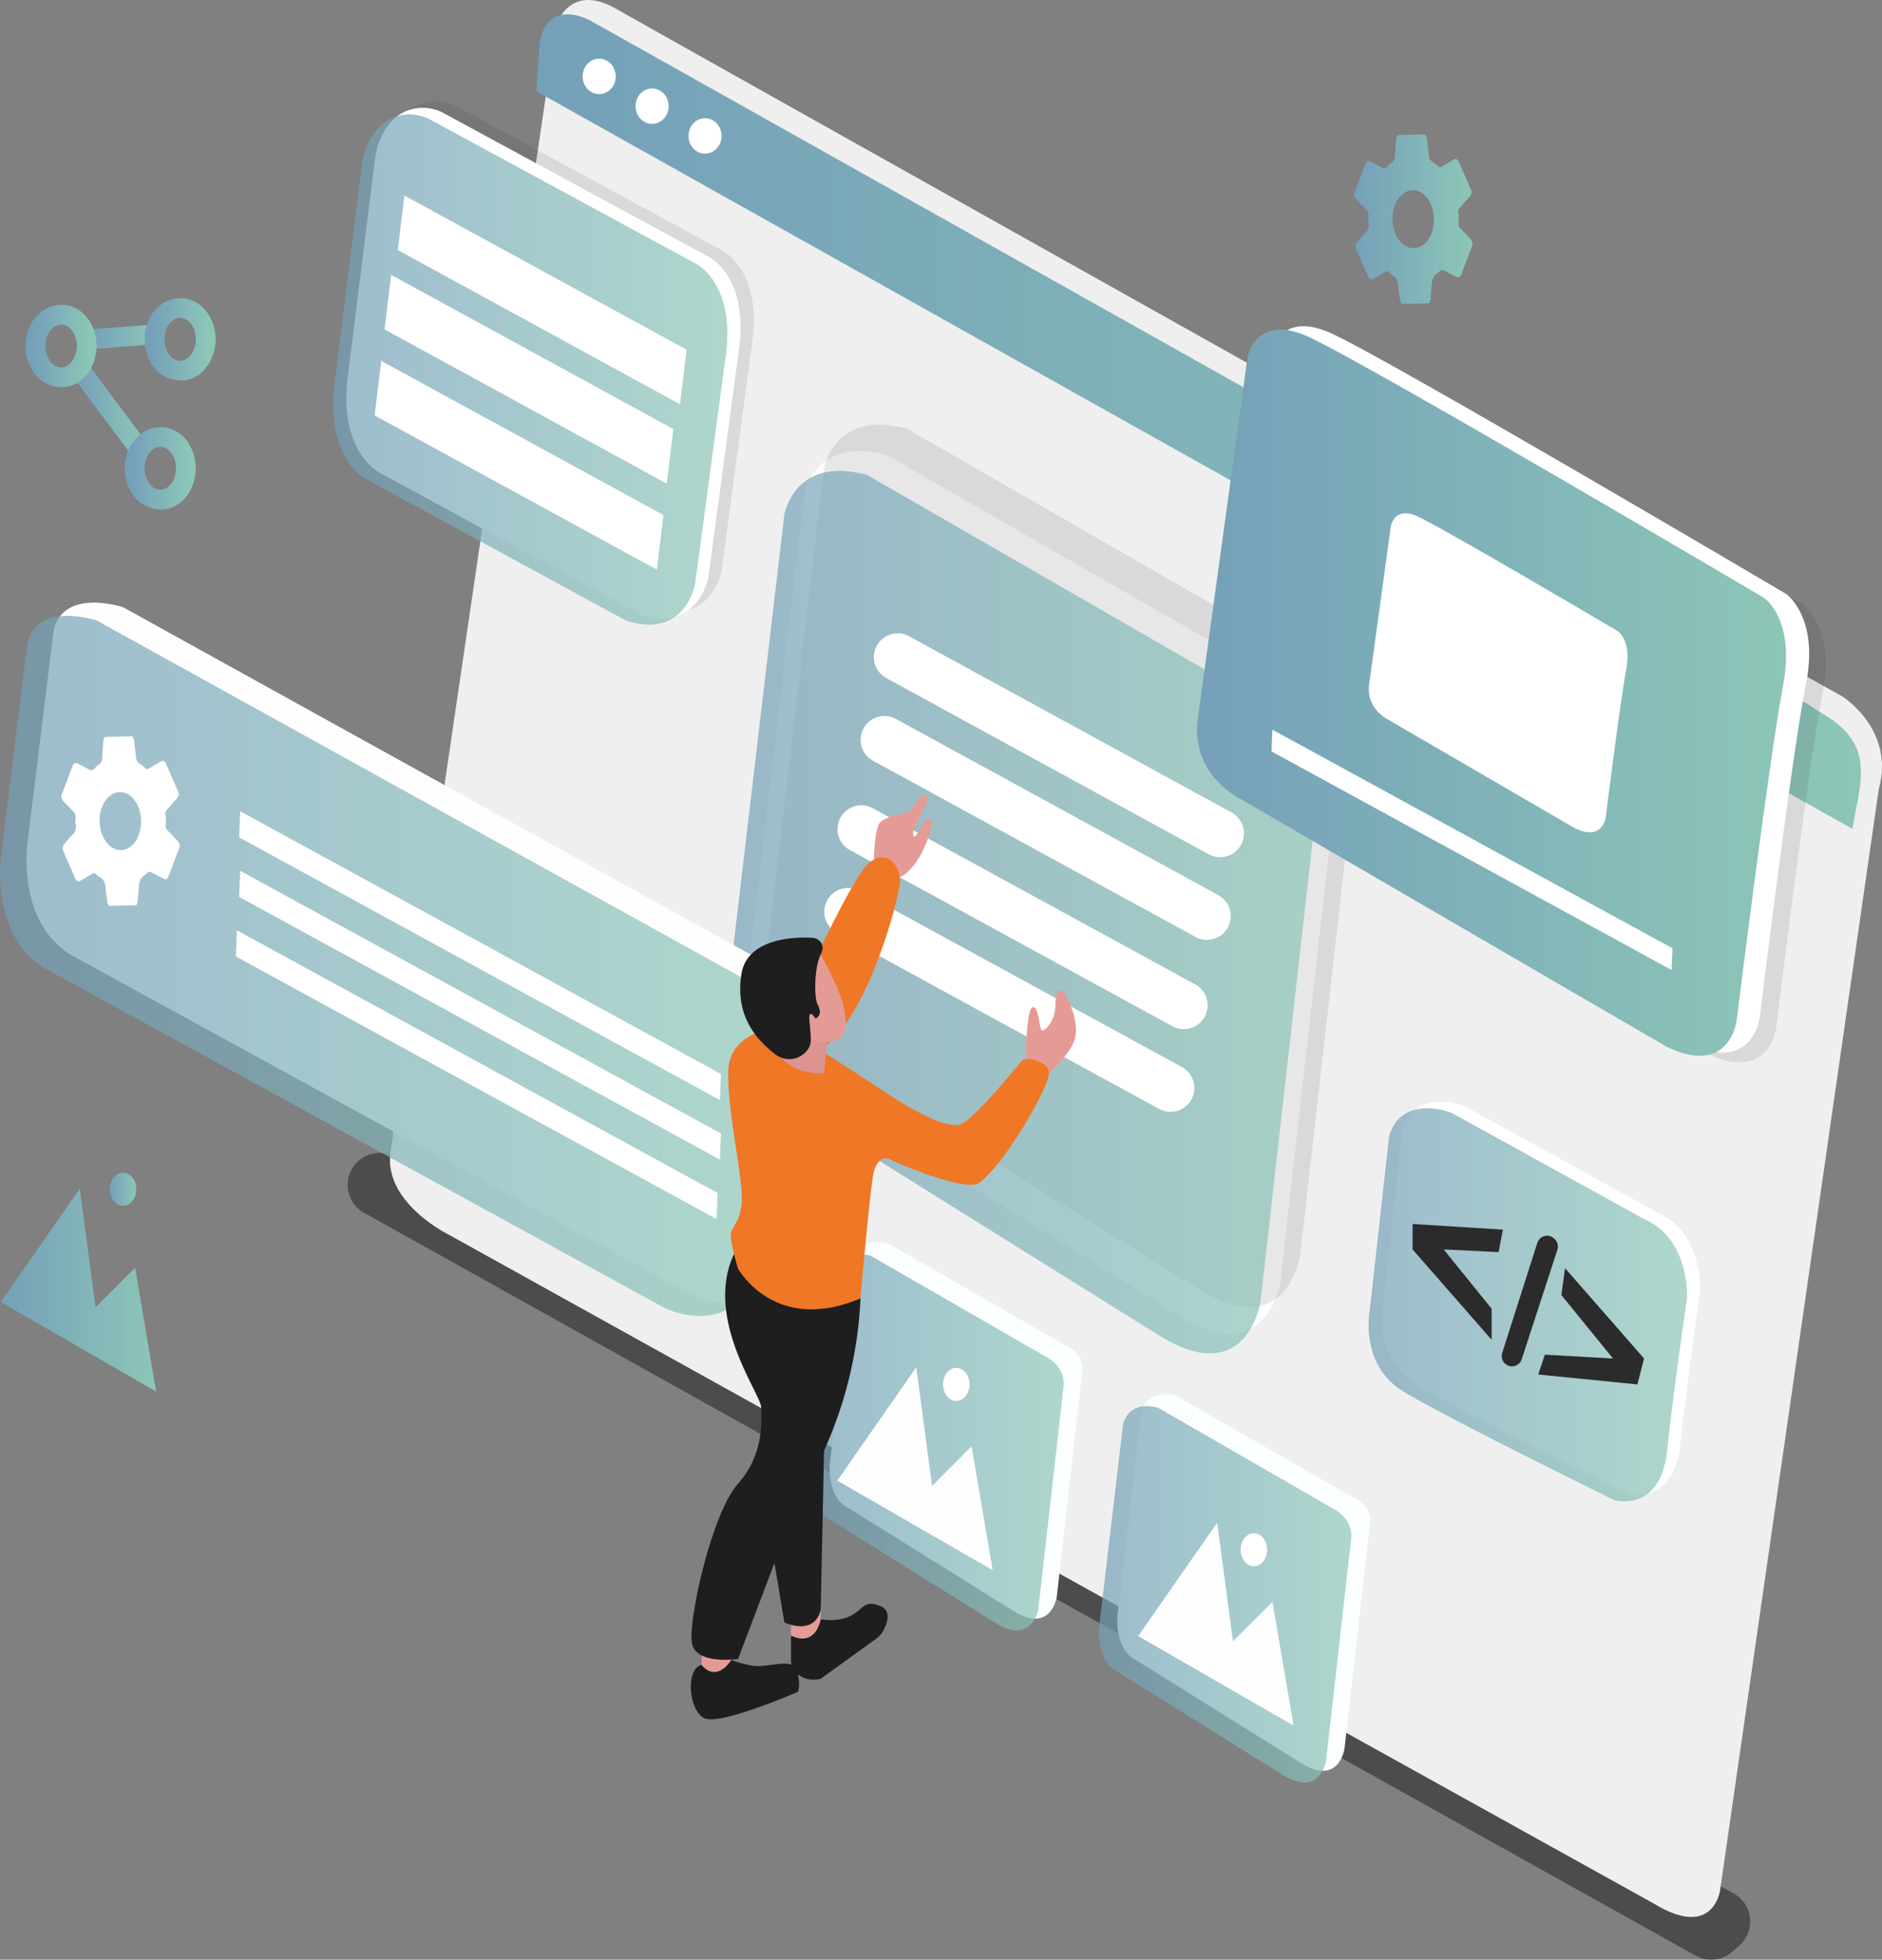 <svg xmlns="http://www.w3.org/2000/svg" xmlns:xlink="http://www.w3.org/1999/xlink" viewBox="0 0 569.191 592.545"><rect x="0" y="0" width="569.191" height="592.545" fill="#808080" stroke="none"/><defs><linearGradient xlink:href="#linear-gradient" id="linear-gradient-8" x1="571.701" x2="668.016" y1="477.926" y2="477.926"></linearGradient><linearGradient xlink:href="#linear-gradient" id="linear-gradient-16" x1="33.223" x2="41.223" y1="359.602" y2="359.602"></linearGradient><linearGradient xlink:href="#linear-gradient" id="linear-gradient-2" x1="377.949" x2="557" y1="359.197" y2="359.197"></linearGradient><linearGradient xlink:href="#linear-gradient" id="linear-gradient-3" x1="258.531" x2="377.764" y1="195.138" y2="195.138"></linearGradient><linearGradient xlink:href="#linear-gradient" id="linear-gradient-4" x1="403.139" x2="479.521" y1="519.477" y2="519.477"></linearGradient><linearGradient xlink:href="#linear-gradient" id="linear-gradient-5" x1="490.139" x2="566.521" y1="565.477" y2="565.477"></linearGradient><linearGradient xlink:href="#linear-gradient" id="linear-gradient-6" x1="519.816" x2="697.944" y1="292.834" y2="292.834"></linearGradient><linearGradient xlink:href="#linear-gradient" id="linear-gradient-7" x1="157.777" x2="394.529" y1="375.464" y2="375.464"></linearGradient><linearGradient id="linear-gradient" x1="320" x2="720.574" y1="210.862" y2="210.862" gradientUnits="userSpaceOnUse"><stop offset="0" stop-color="#75a0b9"></stop><stop offset="1" stop-color="#8cc6b7"></stop></linearGradient><linearGradient xlink:href="#linear-gradient" id="linear-gradient-9" x1="567.341" x2="603.097" y1="149.674" y2="149.674"></linearGradient><linearGradient xlink:href="#linear-gradient" id="linear-gradient-10" x1=".223" x2="47.223" y1="390.102" y2="390.102"></linearGradient><linearGradient xlink:href="#linear-gradient" id="linear-gradient-11" x1="180.854" x2="200.825" y1="207.081" y2="207.081"></linearGradient><linearGradient xlink:href="#linear-gradient" id="linear-gradient-12" x1="184.923" x2="204.577" y1="185.25" y2="185.25"></linearGradient><linearGradient xlink:href="#linear-gradient" id="linear-gradient-13" x1="167.5" x2="185" y1="188.013" y2="188.013"></linearGradient><linearGradient xlink:href="#linear-gradient" id="linear-gradient-14" x1="203.5" x2="221" y1="186.013" y2="186.013"></linearGradient><linearGradient xlink:href="#linear-gradient" id="linear-gradient-15" x1="197.5" x2="215" y1="225.013" y2="225.013"></linearGradient><style>.cls-15,.cls-4{fill:#2b2b2b}.cls-4{opacity:.11}.cls-5{fill:#fff}.cls-8{fill:#fcffff}.cls-12{fill:#fffeff}.cls-24{fill:#e59b95}.cls-25{fill:#ef7726}.cls-26{fill:#1e1e1e}</style></defs><g id="Layer_2" data-name="Layer 2"><path d="M266.263 434.361a9.664 9.664 0 0 0 1.622 15.744l402.721 224.614a9.665 9.665 0 0 0 11.1-1.194l2.142-1.889a9.665 9.665 0 0 0-1.736-15.715L277.251 433.2a9.665 9.665 0 0 0-10.988 1.161Z" style="opacity:.6;fill:#2b2b2b" transform="translate(-157.777 -83.398)"></path><path d="m276 431 50-340s4-13 18-5 371 208 371 208 16 10 11 28l-48 333s-2 15-20 4L294 457s-21-10-18-26Z" style="fill:#efefef" transform="translate(-157.777 -83.398)"></path><path d="m320 111 398 223 1.63-8.693c2.355-12.56 1.052-19.777-12.63-27.307-.4-.221-2.55-1.85-3-2L337 90s-10.924-6.722-15.055 2.941a14.239 14.239 0 0 0-1.052 4.668Z" style="fill:url(#linear-gradient)" transform="translate(-157.777 -83.398)"></path><path d="M117.223 47.602s.66-12.543 10.026-16.174a13.3 13.3 0 0 1 11.1.87l79.874 43.304s13 6 9 30l-9 67s-3 17-21 11l-78.246-42.59c-.398-.216-12.754-6.41-9.754-29.41Z" class="cls-4"></path><path d="M113.223 49.602s.66-12.543 10.026-16.174a13.3 13.3 0 0 1 11.1.87l79.874 43.304s13 6 9 30l-9 67s-3 17-21 11l-78.246-42.59c-.398-.216-12.754-6.41-9.754-29.41ZM226.223 293.602l17-144s3-18 25-12l134 77s5 3 3 14l-18 159s-4 27-31 10l-117-73s-14-5-13-31Z" class="cls-5"></path><path d="m232.223 285.602 17-144s3-18 25-12l134 77s5 3 3 14l-18 159s-4 27-31 10l-117-73s-14-5-13-31Z" class="cls-4"></path><path d="m378 383 17-144s3-18 25-12l125 72s12 6 12 19l-18 159s-4 27-31 10l-117-73s-14-5-13-31Z" style="fill:url(#linear-gradient-2);opacity:.7" transform="translate(-157.777 -83.398)"></path><path d="M267 135s.66-12.543 10.026-16.174a13.3 13.3 0 0 1 11.1.87L368 163s13 6 9 30l-9 67s-3 17-21 11l-78.246-42.59C268.356 228.194 256 222 259 199Z" style="fill:url(#linear-gradient-3);opacity:.7" transform="translate(-157.777 -83.398)"></path><path d="m250.943 442.673 7.252-61.429s1.28-7.679 10.665-5.12l55.1 31.661a6.813 6.813 0 0 1 3.371 7.02l-.025.14-7.683 67.829s-1.706 11.518-13.224 4.265l-49.91-31.137s-5.972-2.137-5.546-13.229Z" class="cls-8"></path><path d="m403.161 529.631 7.252-61.43s1.279-7.679 10.665-5.119L474.4 493.8s5.119 2.559 5.119 8.1l-7.678 67.829s-1.707 11.518-13.225 4.266l-49.912-31.141s-5.97-2.131-5.543-13.223Z" style="opacity:.7;fill:url(#linear-gradient-4)" transform="translate(-157.777 -83.398)"></path><path d="m337.943 488.673 7.252-61.429s1.28-7.679 10.665-5.12l55.1 31.661a6.813 6.813 0 0 1 3.371 7.02l-.025.14-7.683 67.829s-1.706 11.518-13.224 4.265l-49.91-31.137s-5.972-2.137-5.546-13.229Z" class="cls-8"></path><path d="m490.161 575.631 7.252-61.43s1.279-7.679 10.665-5.119L561.4 539.8s5.119 2.559 5.119 8.105l-7.678 67.829s-1.707 11.518-13.225 4.266l-49.912-31.141s-5.97-2.136-5.543-13.228Z" style="fill:url(#linear-gradient-5);opacity:.7" transform="translate(-157.777 -83.398)"></path><path d="m374.223 219.602 15-109s2-14 18-7 138 79 138 79 10 7 6 27c-4.354 21.772-14 101-14 101s-2 17-21 8l-129-75s-15-7-13-24Z" class="cls-4"></path><path d="m369.223 216.602 15-109s2-14 18-7 138 79 138 79 10 7 6 27c-4.354 21.772-14 101-14 101s-2 17-21 8l-129-75s-15-7-13-24Z" class="cls-5"></path><path d="m520 301 15-109s2-14 18-7 138 79 138 79 10 6 6 27c-4.155 21.811-14 101-14 101s-2 17-21 8l-129-75s-15-7-13-24Z" style="fill:url(#linear-gradient-6)" transform="translate(-157.777 -83.398)"></path><path d="m414.064 207.023 6.589-47.876s.878-6.149 7.906-3.075 60.614 34.7 60.614 34.7 4.392 2.636 2.635 11.86c-1.825 9.58-6.149 44.362-6.149 44.362s-.879 7.467-9.224 3.514l-56.661-32.943s-6.588-3.075-5.71-10.542Z" class="cls-5"></path><path d="m16.223 190.602-8 65s-3 23 13 33l188 103s23 11 28-15l7-59s4-17-10-25l-197-109s-18-6-21 7Z" class="cls-12"></path><path d="m166 278-8 65s-3 23 13 33l188 103s23 11 28-15l7-59s4-17-10-25L187 271s-18-6-21 7Z" style="fill:url(#linear-gradient-7);opacity:.7" transform="translate(-157.777 -83.398)"></path><path d="M427.003 336.336a10.947 10.947 0 0 0-3.038 6.589l-5.742 51.677s-3 16 10 24 64 33 64 33 14 4 16-15 6-46 6-46 1-18-13-24l-58-32s-10.115-4.335-16.22 1.734Z" class="cls-5"></path><path d="M580.78 421.734a10.947 10.947 0 0 0-3.038 6.589L572 480s-3 16 10 24 64 33 64 33 14 4 16-15 6-46 6-46 1-18-13-24l-58-32s-10.115-4.335-16.22 1.734Z" style="fill:url(#linear-gradient-8);opacity:.7" transform="translate(-157.777 -83.398)"></path><path d="m454.54 371.809-1.317 6.793-16.61-.817 14.513 17.927v9.39l-23.903-27.317v-7.683l27.317 1.707zM470.093 374.557l.174.174a3.1 3.1 0 0 1 .756 3.157l-10.795 33.105a3.1 3.1 0 0 1-4.937 1.422 3.1 3.1 0 0 1-.969-3.327l10.621-33.28a3.1 3.1 0 0 1 5.15-1.251ZM465.223 415.602l2-6 20.61 1.165-15.61-19.165 1.098-8.152 23.902 27.317-2 7.835-30-3z" class="cls-15"></path><ellipse cx="181.223" cy="23.102" class="cls-5" rx="5" ry="5.357"></ellipse><ellipse cx="197.223" cy="32.102" class="cls-5" rx="5" ry="5.357"></ellipse><ellipse cx="213.223" cy="41.102" class="cls-5" rx="5" ry="5.357"></ellipse><path d="m31.717 222.838 8.248-.2a2.744 2.744 0 0 1 .606 1.558c.183 1.608.418 3.206.6 4.815a2.213 2.213 0 0 0 1 1.883 8.818 8.818 0 0 1 1.632 1.276.927.927 0 0 0 1.279.172c1.151-.712 2.328-1.347 3.482-2.052.749-.458 1.283-.186 1.707.793 1.141 2.638 2.309 5.255 3.446 7.9a1.973 1.973 0 0 1-.315 2.54 160.174 160.174 0 0 1-2.925 3.334 1.693 1.693 0 0 0-.435 1.553 11.747 11.747 0 0 1 .078 3.049 1.734 1.734 0 0 0 .488 1.546c1.034 1.05 2.041 2.154 3.07 3.216a2.126 2.126 0 0 1 .442 2.458q-1.563 4.065-3.1 8.148c-.38 1.007-.918 1.257-1.679.836-1.185-.654-2.382-1.266-3.576-1.889-.3-.157-.587-.3-.925-.05-2.637 1.966-2.724 2.134-3 6.329-.042.638-.1 1.275-.133 1.915a3.554 3.554 0 0 1-.487 1.751l-8.248.2a3.149 3.149 0 0 1-.6-1.695c-.122-1.161-.355-2.308-.417-3.471-.093-1.757-.564-3.013-1.841-3.562a3.27 3.27 0 0 1-.977-.81.884.884 0 0 0-1.277-.153c-1.15.714-2.32 1.368-3.477 2.062-.7.421-1.244.213-1.655-.735q-1.757-4.05-3.532-8.085a2.012 2.012 0 0 1 .31-2.369c.756-.834 1.457-1.773 2.247-2.537a3.384 3.384 0 0 0 1.082-3.569 3.872 3.872 0 0 1 0-1.35 2.532 2.532 0 0 0-.82-2.461c-.974-.9-1.884-1.936-2.827-2.9a2.006 2.006 0 0 1-.418-2.349c1.059-2.738 2.1-5.492 3.138-8.244.364-.96.887-1.207 1.616-.805.983.542 2 .957 2.959 1.585a1.549 1.549 0 0 0 2.409-.429 3.979 3.979 0 0 1 1.166-.976 1.892 1.892 0 0 0 .793-1.665c.109-1.614.259-3.222.36-4.838a3.158 3.158 0 0 1 .506-1.725Zm4.927 34.192c3.474-.094 6.143-4.02 6.017-8.85-.131-4.966-2.945-8.744-6.449-8.656-3.467.087-6.193 4.027-6.082 8.792.115 4.972 2.983 8.81 6.514 8.714Z" class="cls-5"></path><path d="m580.494 124.236 8.248-.2a2.744 2.744 0 0 1 .606 1.558c.183 1.608.418 3.206.6 4.815a2.213 2.213 0 0 0 1 1.883 8.818 8.818 0 0 1 1.632 1.276.927.927 0 0 0 1.279.172c1.151-.712 2.328-1.347 3.482-2.052.749-.458 1.283-.186 1.707.793 1.141 2.638 2.309 5.255 3.446 7.9a1.973 1.973 0 0 1-.315 2.54 160.174 160.174 0 0 1-2.925 3.334 1.693 1.693 0 0 0-.435 1.553 11.747 11.747 0 0 1 .078 3.049 1.734 1.734 0 0 0 .488 1.546c1.034 1.05 2.041 2.154 3.07 3.216a2.126 2.126 0 0 1 .442 2.458q-1.563 4.065-3.1 8.148c-.38 1.007-.918 1.257-1.679.836-1.185-.654-2.382-1.266-3.576-1.889-.3-.157-.587-.3-.925-.05-2.637 1.966-2.724 2.134-3 6.329-.042.638-.1 1.275-.133 1.915a3.554 3.554 0 0 1-.487 1.751l-8.248.2a3.149 3.149 0 0 1-.6-1.695c-.122-1.161-.355-2.308-.417-3.471-.093-1.757-.564-3.013-1.841-3.562a3.27 3.27 0 0 1-.977-.81.884.884 0 0 0-1.277-.153c-1.15.714-2.32 1.368-3.477 2.062-.7.421-1.244.213-1.655-.735q-1.756-4.05-3.532-8.085a2.012 2.012 0 0 1 .31-2.369c.756-.834 1.457-1.773 2.247-2.537a3.384 3.384 0 0 0 1.082-3.569 3.872 3.872 0 0 1 0-1.35 2.532 2.532 0 0 0-.82-2.461c-.974-.9-1.884-1.936-2.827-2.9a2.006 2.006 0 0 1-.418-2.349c1.059-2.738 2.1-5.492 3.138-8.244.364-.96.887-1.207 1.616-.805.983.542 2 .957 2.959 1.585a1.549 1.549 0 0 0 2.409-.429 3.979 3.979 0 0 1 1.166-.976 1.892 1.892 0 0 0 .793-1.665c.109-1.614.259-3.222.36-4.838a3.158 3.158 0 0 1 .506-1.725Zm4.927 34.192c3.474-.094 6.143-4.02 6.017-8.85-.131-4.966-2.945-8.744-6.449-8.656-3.467.087-6.193 4.027-6.082 8.792.115 4.972 2.983 8.81 6.514 8.714Z" style="fill:url(#linear-gradient-9)" transform="translate(-157.777 -83.398)"></path><path d="M217.74 332.638 72.328 253.196l.315-7.898 145.412 79.442-.315 7.898zM505.561 293.307 384.56 227.202l.262-6.573 121.001 66.106-.262 6.572zM365.568 258.302l-97.525-53.28a7.205 7.205 0 0 1-3.7-7.2 7.2 7.2 0 0 1 10.6-5.442l97.525 53.28a7.2 7.2 0 0 1 3.7 7.2 7.2 7.2 0 0 1-10.6 5.442ZM205.654 122.236 120.307 75.61l2.006-16.486 85.346 46.627-2.005 16.485zM201.654 146.236 116.307 99.61l2.006-16.486 85.346 46.627-2.005 16.485zM198.654 172.236l-85.347-46.626 2.006-16.486 85.346 46.627-2.005 16.485zM361.568 283.302l-97.525-53.28a7.205 7.205 0 0 1-3.7-7.2 7.2 7.2 0 0 1 10.6-5.442l97.525 53.28a7.2 7.2 0 0 1 3.7 7.2 7.2 7.2 0 0 1-10.6 5.442ZM354.568 310.302l-97.525-53.28a7.205 7.205 0 0 1-3.7-7.2 7.2 7.2 0 0 1 10.6-5.442l97.525 53.28a7.2 7.2 0 0 1 3.7 7.2 7.2 7.2 0 0 1-10.6 5.442ZM350.568 335.302l-97.525-53.28a7.205 7.205 0 0 1-3.7-7.2 7.2 7.2 0 0 1 10.6-5.442l97.525 53.28a7.2 7.2 0 0 1 3.7 7.2 7.2 7.2 0 0 1-10.6 5.442ZM217.74 350.638 72.328 271.196l.315-7.898 145.412 79.442-.315 7.898zM216.74 368.638 71.328 289.196l.315-7.898 145.412 79.442-.315 7.898z" class="cls-5"></path><path d="m253.223 447.687 23.898-34.254 4.78 35.847 11.949-11.949 6.373 37.441-47-27.085z" class="cls-12"></path><path d="m.223 393.687 23.898-34.254 4.78 35.847 11.949-11.949 6.373 37.441-47-27.085z" style="fill:url(#linear-gradient-10)"></path><path d="m344.223 494.687 23.898-34.254 4.78 35.847 11.949-11.949 6.373 37.441-47-27.085z" class="cls-12"></path><path d="m202.615 217.844-16.079-21.492-2.291-3.062a3.093 3.093 0 0 0-4.1-1.076c-1.277.747-2.053 2.8-1.077 4.1l16.08 21.492 2.29 3.061a3.094 3.094 0 0 0 4.1 1.076c1.276-.746 2.052-2.8 1.076-4.1Z" style="fill:url(#linear-gradient-11)" transform="translate(-157.777 -83.398)"></path><path d="m204.5 181.5-17.046 1.311L185 183a3 3 0 0 0 0 6l17.046-1.311 2.454-.189a3 3 0 0 0 0-6Z" style="fill:url(#linear-gradient-12)" transform="translate(-157.777 -83.398)"></path><path d="M181 188c0 .241-.008.481-.023.722-.009.145-.072.771 0 .188a9.708 9.708 0 0 1-.215 1.084 11.688 11.688 0 0 1-.406 1.281c.043-.113.245-.5-.01.006-.115.231-.23.46-.359.684a9.979 9.979 0 0 1-.265.432s-.475.664-.2.306-.236.262-.238.264a8.527 8.527 0 0 1-.337.349c-.151.147-.835.656-.3.3-.348.235-.768.409-1.1.652s.63-.166-.032 0c-.149.038-.294.093-.443.132s-.3.064-.452.1c.665-.161.207-.011-.013-.011-.358 0-.7 0-1.06-.028.767.059-.306-.129-.558-.193-.662-.169.289.232-.032 0-.149-.108-.352-.177-.513-.27-.207-.121-.84-.6-.358-.2a8.966 8.966 0 0 1-.872-.827c-.111-.121-.213-.247-.321-.371.437.5-.059-.108-.118-.2a10.041 10.041 0 0 1-.567-1c-.068-.138-.273-.671-.067-.122a15.732 15.732 0 0 1-.18-.5 11.243 11.243 0 0 1-.318-1.181 8.802 8.802 0 0 1-.123-.683c.072.544 0-.172 0-.331q-.029-.579 0-1.158c.01-.19.027-.379.042-.569-.047.575 0-.024.031-.174a10.893 10.893 0 0 1 .291-1.195c.052-.171.116-.338.168-.509.2-.66-.187.3.1-.255.2-.38.39-.756.624-1.116.092-.141.191-.275.285-.414-.318.471-.1.127-.009.027.281-.3.56-.575.853-.857.119-.114.439-.276-.049.028.2-.124.385-.263.589-.382.134-.078.275-.143.409-.221.584-.335-.354.023.028-.013a5.81 5.81 0 0 0 1-.271c-.546.171-.329.022-.1.017.2 0 .393-.018.59-.015s.392.018.587.037c-.509-.049-.215-.025.115.061.15.039.294.091.443.132.687.192-.491-.292.136.052.344.189.666.4 1 .6-.488-.3-.168-.142-.049-.028.174.167.356.323.524.5.138.142.26.323.408.454q.2.246-.088-.121c.075.1.146.2.215.309.245.4.475.8.694 1.221.06.113.189.519.01.006.088.253.183.5.261.758a13.475 13.475 0 0 1 .316 1.331c.164.836.024-.331.018.18 0 .332.04.672.044 1.006a3 3 0 0 0 6 0c-.057-4.638-2.312-9.618-6.744-11.588-4.712-2.1-9.684-.173-12.524 3.953a14.24 14.24 0 0 0-.707 14.06 10.39 10.39 0 0 0 11.416 5.815c5.486-1.22 8.5-7.006 8.559-12.24a3 3 0 0 0-6 0Z" style="fill:url(#linear-gradient-13)" transform="translate(-157.777 -83.398)"></path><path d="M217 186c0 .241-.008.481-.023.722-.009.145-.072.771 0 .188a9.708 9.708 0 0 1-.215 1.084 11.688 11.688 0 0 1-.406 1.281c.043-.113.245-.5-.01.006-.115.231-.23.46-.359.684a9.979 9.979 0 0 1-.265.432s-.475.664-.2.306-.236.262-.238.264a8.527 8.527 0 0 1-.337.349c-.151.147-.835.656-.3.3-.348.235-.768.409-1.1.652s.63-.166-.032 0c-.149.038-.294.093-.443.132s-.3.064-.452.1c.665-.161.207-.011-.013-.011-.358 0-.7 0-1.06-.028.767.059-.306-.129-.558-.193-.662-.169.289.232-.032 0-.149-.108-.352-.177-.513-.27-.207-.121-.84-.6-.358-.2a8.966 8.966 0 0 1-.872-.827c-.111-.121-.213-.247-.321-.371.437.5-.059-.108-.118-.2a10.041 10.041 0 0 1-.567-1c-.068-.138-.273-.671-.067-.122a15.732 15.732 0 0 1-.18-.5 11.243 11.243 0 0 1-.318-1.181 8.802 8.802 0 0 1-.123-.683c.072.544 0-.172 0-.331q-.029-.579 0-1.158c.01-.19.027-.379.042-.569-.047.575 0-.024.031-.174a10.893 10.893 0 0 1 .291-1.195c.052-.171.116-.338.168-.509.2-.66-.187.3.1-.255.2-.38.39-.756.624-1.116.092-.141.191-.275.285-.414-.318.471-.1.127-.009.027.281-.3.56-.575.853-.857.119-.114.439-.276-.049.028.2-.124.385-.263.589-.382.134-.078.275-.143.409-.221.584-.335-.354.023.028-.013a5.81 5.81 0 0 0 1-.271c-.546.171-.329.022-.1.017.2 0 .393-.018.59-.015s.392.018.587.037c-.509-.049-.215-.025.115.061.15.039.294.091.443.132.687.192-.491-.292.136.052.344.189.666.4 1 .6-.488-.3-.168-.142-.049-.028.174.167.356.323.524.5.138.142.26.323.408.454q.2.246-.088-.121c.075.1.146.2.215.309.245.4.475.8.694 1.221.06.113.189.519.01.006.088.253.183.5.261.758a13.475 13.475 0 0 1 .316 1.331c.164.836.024-.331.018.18 0 .332.04.672.044 1.006a3 3 0 0 0 6 0c-.057-4.638-2.312-9.618-6.744-11.588-4.712-2.1-9.684-.173-12.524 3.953a14.24 14.24 0 0 0-.707 14.06 10.39 10.39 0 0 0 11.416 5.815c5.486-1.22 8.5-7.006 8.559-12.24a3 3 0 0 0-6 0Z" style="fill:url(#linear-gradient-14)" transform="translate(-157.777 -83.398)"></path><path d="M211 225c0 .241-.008.481-.023.722-.009.145-.072.771 0 .188a9.708 9.708 0 0 1-.215 1.084 11.688 11.688 0 0 1-.406 1.281c.043-.113.245-.5-.01.006-.115.231-.23.46-.359.684a9.979 9.979 0 0 1-.265.432s-.475.664-.2.306-.236.262-.238.264a8.527 8.527 0 0 1-.337.349c-.151.147-.835.656-.3.3-.348.235-.768.409-1.1.652s.63-.166-.032 0c-.149.038-.294.093-.443.132s-.3.064-.452.1c.665-.161.207-.011-.013-.011-.358 0-.7 0-1.06-.028.767.059-.306-.129-.558-.193-.662-.169.289.232-.032 0-.149-.108-.352-.177-.513-.27-.207-.121-.84-.6-.358-.2a8.966 8.966 0 0 1-.872-.827c-.111-.121-.213-.247-.321-.371.437.5-.059-.108-.118-.2a10.041 10.041 0 0 1-.567-1c-.068-.138-.273-.671-.067-.122a15.732 15.732 0 0 1-.18-.5 11.243 11.243 0 0 1-.318-1.181 8.802 8.802 0 0 1-.123-.683c.072.544 0-.172 0-.331q-.029-.579 0-1.158c.01-.19.027-.379.042-.569-.047.575 0-.024.031-.174a10.893 10.893 0 0 1 .291-1.195c.052-.171.116-.338.168-.509.2-.66-.187.3.1-.255.2-.38.39-.756.624-1.116.092-.141.191-.275.285-.414-.318.471-.1.127-.009.027.281-.3.56-.575.853-.857.119-.114.439-.276-.049.028.2-.124.385-.263.589-.382.134-.078.275-.143.409-.221.584-.335-.354.023.028-.013a5.81 5.81 0 0 0 1-.271c-.546.171-.329.022-.1.017.2 0 .393-.018.59-.015s.392.018.587.037c-.509-.049-.215-.025.115.061.15.039.294.091.443.132.687.192-.491-.292.136.052.344.189.666.4 1 .6-.488-.3-.168-.142-.049-.028.174.167.356.323.524.5.138.142.26.323.408.454q.2.246-.088-.121c.075.1.146.2.215.309.245.4.475.8.694 1.221.06.113.189.519.01.006.088.253.183.5.261.758a13.475 13.475 0 0 1 .316 1.331c.164.836.024-.331.018.18 0 .332.04.672.044 1.006a3 3 0 0 0 6 0c-.057-4.638-2.312-9.618-6.744-11.588-4.712-2.1-9.684-.173-12.524 3.953a14.24 14.24 0 0 0-.707 14.06 10.39 10.39 0 0 0 11.416 5.815c5.486-1.22 8.5-7.006 8.559-12.24a3 3 0 0 0-6 0Z" style="fill:url(#linear-gradient-15)" transform="translate(-157.777 -83.398)"></path><ellipse cx="37.223" cy="359.602" rx="4" ry="5" style="fill:url(#linear-gradient-16)"></ellipse><ellipse cx="289.223" cy="418.602" class="cls-5" rx="4" ry="5"></ellipse><ellipse cx="379.223" cy="468.602" class="cls-5" rx="4" ry="5"></ellipse></g><g id="Layer_3" data-name="Layer 3"><path d="M264.223 262.602s0-12 2-14 9-3 9-3 3-6 5-5-5 10-4 12 3-6 5-5-3 16-10 18-7-3-7-3ZM310.223 321.602s0-16 2-17 2 7 3 7 4-3 4-8 2.106-4.789 3-3c1 2 4 8 3 13s-9 12-9 12ZM248.244 485.583l-.021 10.019h-9v-16l9.021 5.981zM221.244 498.583l-.021 10.019h-9v-16l9.021 5.981z" class="cls-24"></path><path d="M237.223 310.602s20-46 26-50 9 2 9 6-11 47-27 52-8-8-8-8Z" class="cls-25"></path><path d="M260.26 392.185a124.278 124.278 0 0 1-11.037 46.417l-1 48s-1 8-11 4l-3-18-11 29s-13 2-14-5 6-39 14-48 7-19 7-23-17.434-26.881-8.217-46.44c0 0 21.291 14.605 38.254 13.023Z" class="cls-26"></path><path d="M237.223 310.602s-17 0-17 14 5 33 4 40-4 6-3 11a73.473 73.473 0 0 0 2 8s11 20 37 9c0 0 3-34 4-38s3-5 5-4 22.921 10.059 27 7c8-6 21-29 21-33s-7-5-8-4-13 16-18 19-20-7-26-11-28-18-28-18Z" class="cls-25"></path><path d="M407 408s-8.79.427-12.895-4.786L401 390l7 8Z" style="fill:#dd9390" transform="translate(-157.777 -83.398)"></path><path d="M248.223 288.602s6 11 7 16c.844 4.218 1.677 10.6-5.282 10.382a19.232 19.232 0 0 1-4.725-.86c-11.993-3.522 3.007-25.522 3.007-25.522Z" class="cls-24"></path><path d="M246.223 283.602s-20-2-22 11 5 20 10 24 11 0 11-4-1-8 0-8 1 2 2 1 1-2 0-4-1-11 1-15-2-5-2-5ZM221.244 501.866s.979.736 5.979 1.736 13-3 14 2 0 6 0 6-23 10-28 8-6-15.3-1-16.152c0 0 4.042 5.681 9.021-1.584ZM239.223 494.515s7 4.087 9-4.913c0 0 5 1 9-1s4-5 9-3c3.382 1.353 2.189 4.993 1.063 7.207a7.52 7.52 0 0 1-2.3 2.688l-16.763 12.105s-7 2-9-5Z" class="cls-26"></path></g></svg>